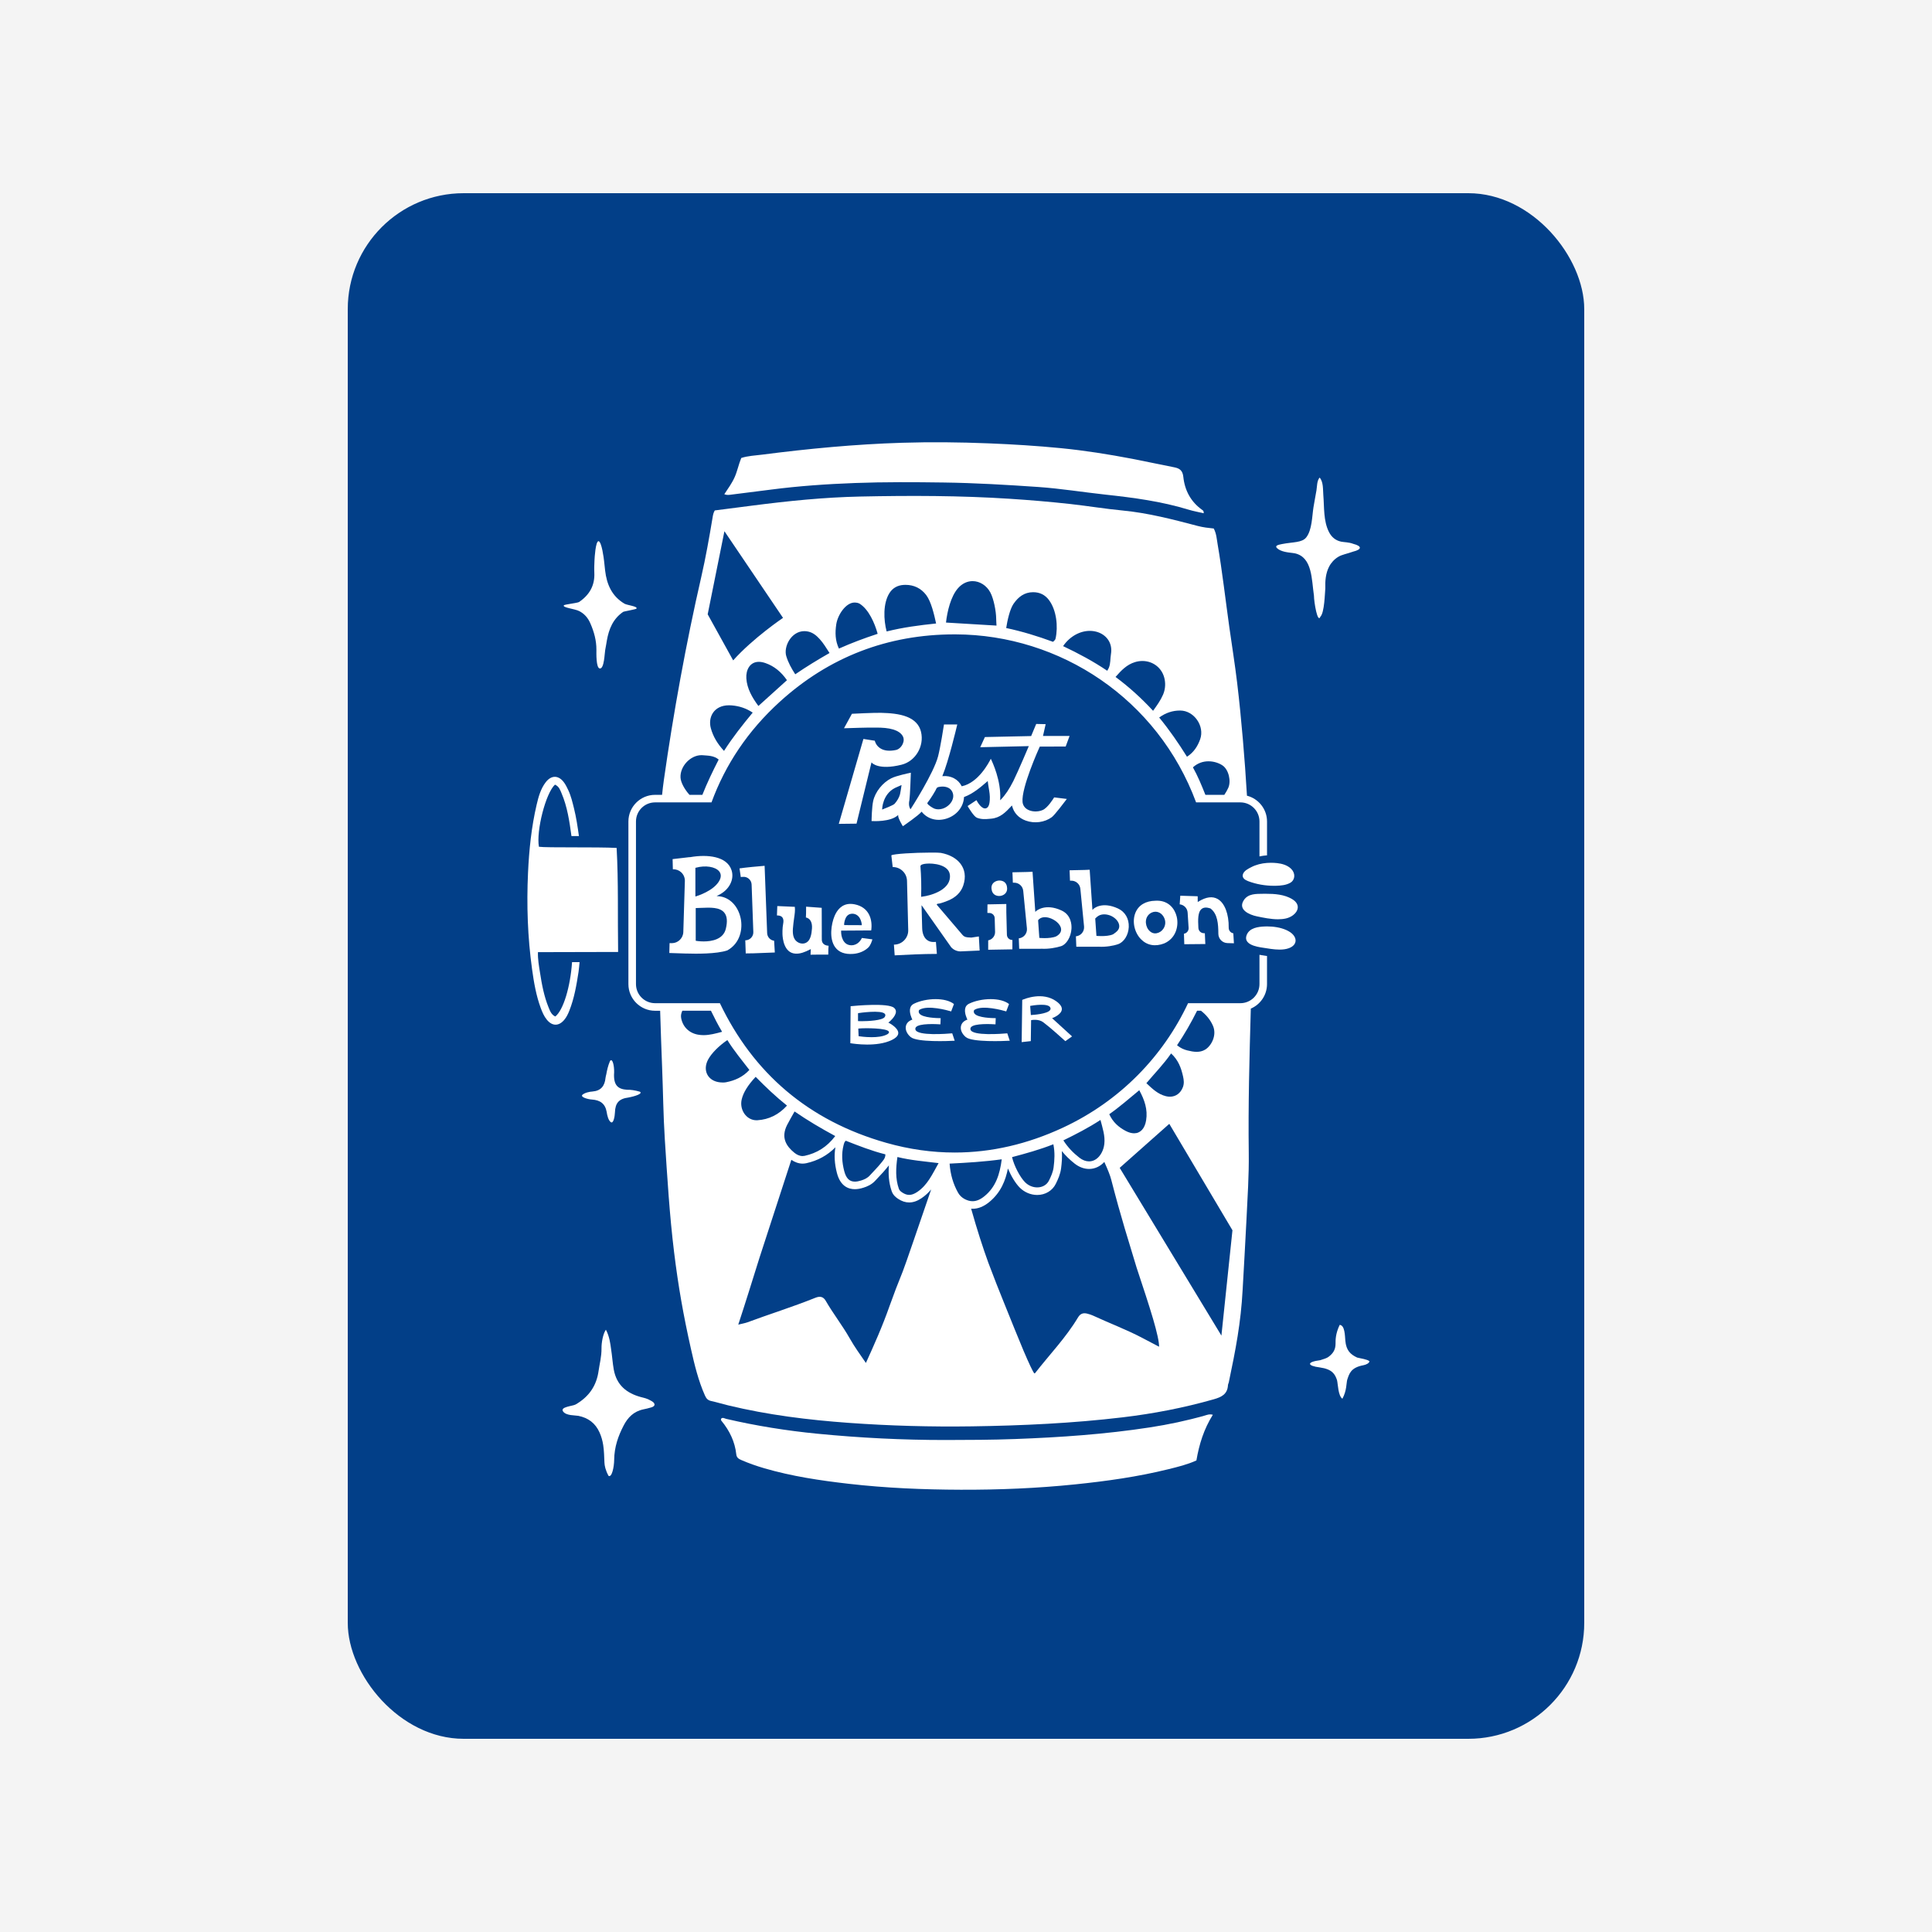 <?xml version="1.0" encoding="UTF-8"?>
<svg xmlns="http://www.w3.org/2000/svg" width="500" height="500" viewBox="0 0 500 500">
  <g id="a" data-name="Layer 2">
    <rect x="0" y="0" width="500" height="500" fill="#f4f4f4"></rect>
  </g>
  <g id="b" data-name="Layer 1">
    <g>
      <rect x="90" y="50" width="320" height="400" rx="30" ry="30" fill="#023f88"></rect>
      <g>
        <path d="M311.798,366.345c-4.67,1.322-9.414,2.325-14.205,3.062-11.548,1.777-23.188,2.579-34.853,3.012-5.989,.222-11.985,.248-17.98,.254-11.107,.011-22.181-.546-33.233-1.629-7.941-.778-15.801-2.029-23.573-3.839-.433-.101-.938-.467-1.318-.058-.135,.321,.003,.472,.121,.616,2.067,2.526,3.441,5.365,3.794,8.634,.093,.864,.643,1.173,1.305,1.462,1.932,.842,3.917,1.536,5.939,2.126,7.127,2.081,14.436,3.167,21.789,4.013,9.645,1.11,19.336,1.512,29.032,1.544,9.887,.032,19.767-.371,29.613-1.384,8.125-.836,16.203-1.962,24.141-3.926,2.462-.609,4.942-1.209,7.259-2.269,.713-4.175,1.922-8.103,4.255-11.824-.894-.24-1.481,.034-2.086,.205Z" fill="#fff"></path>
        <path d="M189.263,128.007c3.417-.424,6.833-.85,10.247-1.295,7.216-.941,14.468-1.437,21.733-1.708,7.649-.285,15.303-.236,22.957-.131,8.167,.112,16.315,.594,24.46,1.155,5.855,.404,11.648,1.356,17.478,1.986,7.233,.781,14.43,1.739,21.419,3.876,1.263,.386,2.573,.618,3.962,.945,.046-.631-.21-.743-.407-.883-2.94-2.096-4.498-5.033-4.869-8.54-.168-1.586-.897-2.195-2.324-2.469-3.628-.697-7.235-1.505-10.864-2.198-6.139-1.173-12.308-2.153-18.533-2.765-6.222-.612-12.453-.994-18.701-1.244-7.463-.299-14.924-.379-22.382-.148-12.116,.375-24.175,1.524-36.195,3.072-1.815,.234-3.67,.3-5.406,.863-.685,1.661-1.002,3.365-1.701,4.947-.69,1.562-1.694,2.93-2.687,4.435,.702,.284,1.265,.17,1.813,.102Z" fill="#fff"></path>
        <path d="M168.484,362.514c-1.005-.607-1.83-.746-2.584-.944-3.734-1.002-6.33-3.095-7.059-7.142-.307-1.701-.396-3.412-.72-5.481-.139-1.034-.388-3.117-1.314-4.815-.002-.004-.008-.005-.011,0-.785,1.166-1.138,3.429-1.124,4.77,.023,2.257-.503,4.039-.754,5.865-.531,3.854-2.493,6.734-5.975,8.724-.758,.421-4.086,.591-3.209,1.802,.8,1.111,3.045,.956,3.95,1.125,2.552,.517,4.387,1.879,5.473,4.284,.479,1.061,.776,2.142,.954,3.282,.228,1.453,.242,2.918,.321,4.555,.038,.791,.249,1.917,1.065,3.421,.863,.484,1.437-2.34,1.452-4.154,.035-3.336,1.049-6.202,2.475-8.927,1.061-2.027,2.569-3.63,5.153-4.154,.499-.099,1.25-.267,2.019-.504,1.21-.373,.955-1.175-.112-1.706Z" fill="#fff"></path>
        <path d="M149.893,158.142c1.378,.712,2.276,1.776,2.885,3.171,.953,2.183,1.584,4.43,1.571,6.829-.004,.788-.119,4.757,.874,4.859,1.171,.12,1.243-3.999,1.401-4.788,.163-.811,.285-1.63,.429-2.445,.523-2.975,1.599-5.633,4.221-7.415,.208-.142,3.307-.642,3.443-.846,.405-.607-2.425-.863-3.14-1.291-3.238-1.938-4.554-4.989-4.972-8.561-.096-.822-.18-1.645-.27-2.468-.086-.789-.618-4.99-1.437-5.139-.001,0-.002,0-.004,0-.761,.052-1.008,4.223-1.041,4.941-.049,1.081-.093,2.167-.042,3.247,.156,3.306-1.284,5.757-3.959,7.566-.365,.247-3.72,.628-3.904,.833-.552,.613,2.799,.918,3.945,1.51Z" fill="#fff"></path>
        <path d="M157.875,274.574c-.531,1.214-.798,2.504-.964,3.436-.078,.354-.182,.67-.204,.951-.196,2.065-1.18,3.341-3.361,3.52-.779,.045-2.006,.304-2.633,.859-.577,.639,1.568,1.175,2.479,1.22,2.109,.146,3.42,1.026,3.817,3.214,.113,.841,.439,2.235,1.089,2.65,.661,.422,1.005-1.472,1.045-2.503,.078-2.451,1.001-3.577,3.56-3.895,1.455-.28,3.762-.956,2.898-1.496-1.334-.383-2.404-.528-3.343-.5-2.252-.161-3.573-1.071-3.32-4.496,.047-1.805-.45-3.785-1.062-2.961Z" fill="#fff"></path>
        <path d="M354.41,352.279c-.602-.511-2.243-.697-3.183-.945,0,0,0,0-.001,0-1.717-.809-2.835-1.819-3.057-4.389-.111-1.253-.109-3.977-1.457-4.064-.003,0-.006,.001-.007,.004-1.099,2.317-1.071,3.926-1.068,4.896,0,1.568-.695,2.554-1.883,3.417-.412,.292-1.129,.52-2.064,.814,0,0,0,0,0,0-3.739,.488-3.316,1.482-.127,1.876,3.245,.458,3.934,1.746,4.455,3.282,0,0,0,0,0,0,.256,1.038,.28,4.079,1.386,4.815,.003,.002,.008,0,.009-.003,1.146-2.082,1.001-4.04,1.254-4.928h0c.521-1.517,.879-3.119,4.176-3.734,.692-.129,1.531-.519,1.568-1.035,0-.002,0-.005-.003-.006Z" fill="#fff"></path>
        <path d="M340.05,154.158c.012,1.678,.946,7.337,1.678,5.42,1.048-1.056,1.142-6.094,1.26-7.252h0c-.06-1.944,.078-3.924,.975-5.665,.542-1.051,1.355-1.926,2.364-2.545,.981-.601,2.237-.773,3.882-1.364,2.23-.538,2.334-1.411,.04-1.996-1.221-.467-2.377-.408-3.18-.579-1.448-.312-2.474-1.187-3.137-2.498-1.457-2.877-1.197-6.391-1.456-9.518-.116-1.397,.049-3.444-.954-4.558-.003-.003-.007-.003-.01,0-.716,.821-.644,2.282-.815,3.304-.244,1.46-.538,2.912-.772,4.373-.374,2.334-.35,5.826-1.859,7.785-1.095,1.421-3.451,1.177-6.284,1.735-.989,.192-1.973,.419-1.276,1.072,.988,.938,2.874,1.103,4.043,1.242,.247,.03,.448,.059,.603,.095,4.519,1.041,4.273,6.77,4.898,10.95,0,0,0,0,0,0Z" fill="#fff"></path>
        <path d="M326.474,247.189c-.156-.024-.336-.052-.525-.083v7.575c0,2.73-2.213,4.944-4.944,4.944h-13.536c-6.44,13.707-17.554,25.301-32.368,32.203-9.131,4.254-18.512,6.446-28.039,6.446-5.848,0-11.752-.826-17.685-2.509-20.195-5.728-34.424-18.071-43.071-36.14h-16.773c-2.73,0-4.944-2.213-4.944-4.944v-42.081c0-2.73,2.213-4.944,4.944-4.944h14.602c3.614-9.855,9.454-18.551,17.63-26.001,12.77-11.636,27.991-17.482,45.278-17.482,.077,0,.158,0,.235,0,27.127,.083,52.349,16.736,62.271,43.483h11.456c2.73,0,4.944,2.213,4.944,4.944v9.039c.585-.122,1.184-.22,1.81-.266,.048-.004,.097-.002,.145-.005v-8.767c0-3.214-2.212-5.914-5.192-6.676-.289-4.863-.641-9.722-1.06-14.576-.422-4.89-.897-9.773-1.481-14.647-.576-4.81-1.347-9.59-2.022-14.384-.942-6.692-1.874-14.783-3.026-21.442-.236-1.365-.305-2.791-1.009-4.097-1.396-.142-2.78-.305-4.14-.662-6.412-1.685-12.817-3.367-19.456-3.999-4.503-.429-8.973-1.179-13.471-1.676-5.195-.575-10.402-1.012-15.622-1.353-12.936-.844-25.88-.859-38.827-.585-9.316,.197-18.581,1.142-27.82,2.333-3.281,.423-6.563,.846-9.796,1.263-.382,.633-.47,1.263-.575,1.894-.859,5.157-1.767,10.307-2.938,15.403-3.885,16.903-7.229,35.303-9.663,52.481-.181,1.274-.328,2.55-.458,3.826h-1.817c-3.804,0-6.899,3.095-6.899,6.899v42.081c0,3.804,3.095,6.899,6.899,6.899h1.316c.151,4.865,.309,9.731,.507,14.594,.254,6.24,.3,12.484,.704,18.722,.631,9.737,1.208,19.475,2.397,29.165,1.088,8.864,2.402,16.296,4.361,25.014,.921,4.099,1.898,8.192,3.619,12.065,.348,.783,.743,1.243,1.59,1.429,1.493,.328,2.958,.78,4.445,1.139,10.252,2.478,20.681,3.766,31.18,4.524,10.627,.768,21.272,1.056,31.928,.901,13.014-.19,26.003-.792,38.938-2.33,7.993-.951,15.867-2.465,23.615-4.675,1.997-.569,3.544-1.315,3.668-3.649,.013-.247,.161-.484,.213-.733,1.758-8.372,3.128-15.4,3.582-23.957,.321-6.052,.707-12.1,.993-18.153,.271-5.734,.669-11.469,.592-17.21-.167-12.378,.171-24.749,.524-37.117,.003-.094,.004-.189,.006-.284,2.463-1.054,4.194-3.501,4.194-6.345v-7.27c-.25-.038-.5-.077-.739-.115-.237-.038-.468-.074-.691-.108Zm-139.101-52.852c-1.715-1.874-2.796-3.686-3.397-5.824-.801-2.846,.722-5.986,4.705-5.986,.219,0,.447,.01,.681,.029,1.924,.161,3.693,.711,5.435,1.868-2.65,3.207-5.172,6.374-7.424,9.914Zm8.9-11.631c-1.651-2.23-2.95-4.527-3.121-7.137-.141-2.147,.884-4.286,3.235-4.286,.507,0,1.076,.1,1.708,.32,2.282,.796,4.071,2.278,5.569,4.431-2.498,2.255-4.88,4.406-7.39,6.672Zm120.137,15.404c1.582,1.087,2.256,4.069,1.454,5.817-.292,.636-.632,1.224-1.014,1.776h-4.896c-.972-2.437-1.956-4.843-3.228-7.114,1.246-1.144,2.684-1.566,4.03-1.566,1.442,0,2.778,.485,3.654,1.087Zm-10.946-14.223c3.559,.026,6.346,4.024,5.14,7.428-.635,1.792-1.662,3.408-3.413,4.53-2.211-3.536-4.53-6.912-7.198-10.152,1.728-1.245,3.508-1.806,5.401-1.806,.023,0,.047,0,.07,0Zm-11.73-12.534c.645-.196,1.289-.29,1.916-.29,2.795,0,5.23,1.865,5.77,4.802,.244,1.326,.11,2.678-.433,3.931-.631,1.453-1.548,2.734-2.571,4.158-3.029-3.274-6.215-6.16-9.715-8.762,1.488-1.696,2.906-3.192,5.034-3.839Zm-11.686-8.081c.6,0,1.194,.079,1.769,.24,2.372,.665,4.204,2.767,3.696,5.778-.199,1.18-.072,2.413-.549,3.551-.095,.226-.235,.433-.411,.751-3.622-2.438-7.401-4.468-11.427-6.374,1.738-2.534,4.38-3.946,6.92-3.946Zm-19.721-7.039c1.21-1.741,2.766-2.963,5.023-2.971,.008,0,.015,0,.023,0,1.684,0,3.048,.65,4.072,1.997,1.975,2.597,2.44,6.895,1.726,10.029-.027,.12-.094,.237-.167,.338-.072,.101-.174,.179-.477,.479-3.96-1.458-7.998-2.698-12.124-3.572,.295-1.911,.939-4.885,1.923-6.3Zm-14.41-3.99c1.127-1.285,2.477-1.848,3.789-1.848,1.856,0,3.635,1.129,4.595,2.939,.893,1.685,1.498,4.893,1.511,6.847,.003,.505,.046,1.009,.081,1.723-4.426-.266-8.681-.522-13.072-.786,.32-2.873,1.234-6.753,3.096-8.875Zm-17.724,1.239c.841-1.339,2.135-2.013,3.665-2.106,.169-.01,.335-.015,.5-.015,2.167,0,4.013,.881,5.35,2.647,1.274,1.683,2.052,5.031,2.555,7.351-4.4,.462-8.554,1.004-12.802,2.063-.799-3.026-.957-7.253,.73-9.941Zm-13.776,8.128c.373-2.521,2.507-5.672,4.734-5.672,.04,0,.081,.001,.121,.003,.454,.024,.876,.087,1.27,.343,2.28,1.482,3.808,4.898,4.594,7.746-3.524,1.157-6.783,2.38-10.022,3.825-.986-2.066-1.004-4.172-.697-6.246Zm-8.248,1.728c.323,0,.66,.036,1.006,.114,1.253,.28,2.148,1.055,2.968,1.952,.948,1.036,1.661,2.242,2.539,3.595-3.034,1.732-5.982,3.526-8.873,5.507-1.008-1.556-1.83-3.049-2.327-4.705-.738-2.456,1.291-6.463,4.688-6.463Zm-20.69-25.859l15.165,22.425s-7.785,5.268-12.9,11.005l-6.595-11.924,4.331-21.506Zm-5.943,57.959c.126,0,.253,.006,.38,.017,1.339,.121,2.817,.07,4.08,1.116-1.531,2.997-2.991,6.014-4.221,9.13h-3.338c-1.254-1.387-2.241-3.158-2.318-4.448-.172-2.886,2.531-5.815,5.417-5.815Zm36.791,100.872c.064-.244,.142-.487,.242-.719,.047-.108,.159-.188,.322-.372,3.323,1.305,6.684,2.637,10.245,3.525,.033,1.05-.679,1.683-1.195,2.338-.862,1.094-1.887,2.059-2.815,3.102-.619,.695-1.405,1.057-2.267,1.329-.611,.193-1.15,.291-1.626,.291-1.415,0-2.262-.871-2.743-2.715-.587-2.252-.754-4.504-.163-6.778Zm-12.691-8.661c3.365,2.321,6.776,4.329,10.523,6.36-2.165,2.865-4.776,4.425-7.91,5.12-.18,.04-.359,.059-.537,.059-.774,0-1.513-.356-2.132-.859-2.036-1.654-3.559-3.875-1.877-7.19,.573-1.129,1.225-2.218,1.932-3.489Zm-1.963-1.524c-2.149,2.368-4.699,3.604-7.644,3.792-.082,.005-.164,.008-.245,.008-2.615,0-4.474-2.714-3.828-5.417,.421-1.762,1.567-3.642,3.61-5.821,2.603,2.653,5.208,5.13,8.106,7.438Zm-21.59-18.229c-.492,0-.986-.041-1.486-.135-2.291-.429-3.896-2.024-4.316-4.284-.125-.676,.024-1.28,.307-1.897h7.405c.876,1.808,1.8,3.622,2.884,5.449-1.708,.46-3.246,.867-4.794,.867Zm5.832,12.188c-.264,.051-.538,.071-.812,.071-.237,0-.474-.015-.706-.036-3.212-.298-4.673-3.108-3.111-5.958,.863-1.575,2.688-3.442,4.952-4.995,1.73,2.799,3.776,5.21,5.697,7.733-1.677,1.826-3.731,2.74-6.02,3.185Zm45.714,48.974c-1.234,3.034-2.362,5.98-3.357,8.781-1.952,5.549-4.081,10.279-6.18,14.892-1.485-2.156-2.93-4.149-4.175-6.348-1.917-3.389-4.284-6.378-6.224-9.743-.645-1.117-1.528-1.24-2.691-.772-6.037,2.427-11.933,4.242-17.589,6.351-.65,.229-1.342,.342-2.351,.593,1.833-5.561,3.59-11.244,5.487-17.296,.616-1.932,4.926-15.191,8.248-25.357,.924,.632,1.92,.983,2.915,.983,.323,0,.646-.035,.96-.105,2.979-.661,5.456-2.022,7.53-4.115-.356,2.077-.228,4.266,.395,6.659,.9,3.453,3.017,4.178,4.635,4.178,.675,0,1.399-.125,2.213-.381,.942-.297,2.149-.78,3.14-1.894,.333-.375,.68-.738,1.026-1.102,.624-.656,1.269-1.334,1.864-2.09,.072-.091,.148-.181,.225-.273,.104-.124,.223-.268,.344-.425-.161,2.156-.065,4.404,.726,6.69,.351,1.014,1.107,1.606,1.646,1.963,.963,.638,1.905,.948,2.88,.948,1.038,0,2.078-.358,3.178-1.095,.988-.662,1.804-1.437,2.51-2.277-3.172,9.228-6.712,19.653-7.356,21.237Zm3.757-20.584c-.764,.512-1.435,.765-2.089,.765-.595,0-1.176-.209-1.8-.622-.381-.253-.729-.54-.878-.972-.912-2.637-.783-5.302-.367-8.212,3.539,.869,6.938,1.119,10.654,1.581-1.634,2.892-2.871,5.686-5.52,7.461Zm72.415-46.894h1.009c1.375,1.08,2.393,2.303,3.079,3.834,1.114,2.483-.394,5.258-1.978,6.218-.706,.428-1.456,.581-2.218,.581-.807,0-1.627-.172-2.421-.37-.843-.21-1.692-.557-2.655-1.327,1.946-2.895,3.644-5.838,5.185-8.936Zm-6.721,11.048c1.872,1.72,2.608,3.758,3.091,5.937,.209,.942,.319,1.848-.041,2.797-.593,1.564-1.835,2.463-3.362,2.463-.334,0-.681-.043-1.038-.131-2.061-.509-3.506-1.913-5.047-3.368,2.153-2.563,4.46-4.896,6.397-7.698Zm-8.237,9.522c1.387,2.553,2.22,5.003,1.772,7.79-.347,2.159-1.496,3.357-3.111,3.357-.676,0-1.435-.21-2.249-.649-1.76-.947-3.245-2.236-4.181-4.291,2.672-1.87,5.133-4.039,7.769-6.207Zm-10.043,7.692c.57,2.197,1.225,4.105,1,6.181-.091,.84-.327,1.62-.728,2.352-.784,1.43-1.954,2.189-3.229,2.189-.818,0-1.678-.312-2.507-.96-1.551-1.212-2.945-2.608-4.139-4.478,3.28-1.599,6.456-3.231,9.603-5.284Zm-12.192,6.296c.43,2.136,.308,4.061,.061,5.981-.155,1.208-.663,2.328-1.192,3.401-.582,1.179-1.772,1.779-3.049,1.779-1.095,0-2.253-.442-3.146-1.339-1.298-1.305-2.833-4.226-3.364-6.496,3.633-.962,7.101-1.917,10.69-3.326Zm-24.673,12.515c-1.245-2.24-1.968-4.649-2.18-7.509,4.505-.227,8.891-.479,13.493-1.117-.499,3.912-1.547,7.159-4.46,9.539-1.066,.871-2.068,1.306-3.09,1.306-.649,0-1.306-.176-1.992-.526-.768-.392-1.375-.98-1.771-1.692Zm47.895,37.704c-4.253-2.253-8.711-3.906-13.042-5.919-.407-.189-.842-.304-1.269-.429-1.076-.316-1.898-.119-2.523,.926-3.128,5.236-7.355,9.595-11.134,14.447-.031,.04-.12,.035-.181,.052-.368-.397-1.408-2.633-2.785-5.851-1.394-3.35-3.191-7.743-5.226-12.837-1.123-2.762-2.437-6.081-3.888-9.951-1.401-3.857-2.93-8.573-4.453-13.99,.123,.008,.246,.024,.368,.024,1.473,0,2.888-.572,4.327-1.747,3.011-2.461,4.225-5.633,4.824-8.681,.807,1.93,1.955,3.841,3.047,4.939,1.211,1.218,2.863,1.916,4.532,1.916,2.088,0,3.928-1.099,4.802-2.869,.564-1.141,1.182-2.487,1.379-4.017,.177-1.377,.305-2.854,.197-4.469,.943,1.163,2.021,2.226,3.325,3.246,1.151,.899,2.434,1.375,3.711,1.375,1.505,0,2.886-.648,3.955-1.815,.844,1.855,1.523,3.502,1.798,4.625,1.199,4.639,2.373,8.845,3.486,12.58,1.103,3.701,2.133,7.087,3.067,10.13,1.725,5.192,3.229,9.75,4.258,13.255,1.02,3.476,1.609,6.132,1.555,7.232-1.41-.739-2.774-1.451-4.131-2.17Zm20.27-.702l-26.326-43.416,12.837-11.388,16.345,27.542-2.857,27.261Z" fill="#fff"></path>
        <path d="M231.898,194.092c-1.742,.37-3.139,.208-4.149-.476-1.01-.683-1.296-1.662-1.355-1.919l-2.943-.457-6.374,21.973,4.591-.053,3.877-15.868,.111,.133c.016,.02,1.72,1.967,7.669,.483,3.605-.901,5.913-4.791,5.039-8.494-.422-1.785-1.631-3.093-3.594-3.887-2.022-.818-4.538-.988-6.732-1.047-1.772-.047-6.998,.218-7.559,.246l-2.052,3.747c1.021-.034,6.816-.23,8.013-.165,3.861-.084,6.271,.647,7.161,2.142,.348,.585,.364,1.309,.045,2.037-.354,.812-1.058,1.457-1.75,1.604Z" fill="#fff"></path>
        <path d="M265.488,212.379c2.239,.81,4.878,.457,6.723-.899,.738-.543,3.365-4.019,3.887-4.714l-3.286-.403c-.229,.382-1.672,2.714-2.985,3.28-1.238,.534-2.847,.471-3.914-.152-.748-.437-1.189-1.104-1.278-1.932-.355-3.691,4.24-13.856,4.436-14.287l.023-.051h.056l6.648-.025,1.01-2.729h-6.882s.694-3.054,.694-3.054l-2.449-.055-1.309,3.135h-.057s-11.912,.254-11.912,.254l-1.208,2.634,12.569-.286-.052,.125c-.026,.062-2.65,6.271-3.927,8.87-1.063,2.123-2.102,3.667-3.267,4.858l-.162,.166,.012-.231c.254-4.806-1.983-9.596-2.438-10.515-.483,.99-3.205,6.192-7.46,7.106l-.067,.015-.03-.062c-.855-1.741-2.763-2.758-4.851-2.566l-.144,.013,.055-.133c1.569-3.786,3.572-12.196,3.818-13.244h-3.438c-.104,.68-.9,5.803-1.522,8.221-1.124,4.371-7.002,13.515-7.062,13.606l-.07,.109-.074-.106c-.022-.031-.55-.803-.219-2.268,.17-1.155,.348-6.263,.375-7.081-.622,.127-3.761,.786-5.042,1.424-2.261,1.126-4.199,3.557-4.713,5.913-.336,1.537-.402,4.626-.412,5.171,.64,.039,4.846,.212,6.741-1.443l.15-.131-.005,.198c-.017,.668,.98,2.336,1.212,2.714,.547-.374,3.904-2.689,4.788-3.691l.068-.077,.065,.08c1.502,1.852,3.969,2.504,6.436,1.697,2.585-.843,4.338-3.003,4.466-5.503l.003-.058,.054-.02c2.31-.843,4.335-2.602,5.963-4.014l.126-.11,.018,.167c.056,.53,.147,1.067,.235,1.586,.172,1.015,.35,2.064,.275,3.122-.044,.623-.135,1.92-.952,2.177-1.13,.357-2.259-1.643-2.5-2.1l-2.289,1.521c.254,.434,1.627,2.729,2.408,3.03,1.214,.467,2.265,.373,3.376,.269l.293-.026c2.386-.21,3.736-1.645,5.299-3.306l.109-.117,.039,.155c.439,1.766,1.698,3.104,3.544,3.771Zm-32.188-9.06c-.011,.075-.272,1.844-.377,2.232-.225,.834-.725,1.713-1.41,2.477-.333,.371-2.809,1.327-3.09,1.435l-.12,.047v-.129c.002-.038,.082-3.819,3.314-5.461,.246-.124,1.508-.67,1.562-.693l.144-.062-.023,.155Zm13.091,3.927c-.481,.962-1.479,1.772-2.542,2.063-.349,.096-.69,.144-1.016,.144-.351,0-.683-.056-.985-.166-.359-.131-1.604-.857-1.846-1.349-.04-.08-.004-.177,.529-.878,.067-.089,.12-.157,.139-.188,.304-.451,.545-.819,.757-1.157,.255-.408,.474-.778,.67-1.132,.047-.087,.087-.174,.125-.257,.134-.294,.261-.57,.646-.641l.287-.052c1.11-.205,2.632-.011,3.26,1.213,.492,.957,.258,1.832-.024,2.398Z" fill="#fff"></path>
        <path d="M173.875,244.089h-.053l-.536-.009-.066,2.555,4.452,.146,.159-.006c2.193,.073,7.593,.145,10.406-.814,3.423-1.917,4.002-5.672,3.449-8.301-.675-3.207-2.879-5.447-5.617-5.708l-.617-.059,.557-.272c2.695-1.316,4.091-4.009,3.319-6.4-1.18-3.653-6.263-4.152-10.631-3.404l-.199,.034v-.03s-4.428,.517-4.428,.517l.065,2.626c.787-.029,1.567,.242,2.153,.782,.633,.584,.981,1.412,.955,2.272l-.402,13.195c-.049,1.598-1.374,2.877-2.964,2.877Zm13.559-7.911c.735,.892,.871,2.256,.414,4.172-.667,2.798-3.69,3.289-5.731,3.289-1.088,0-1.897-.14-1.92-.144l-.144-.026v-8.467l.171-.004c.4-.008,.815-.025,1.235-.044,2.355-.099,4.797-.206,5.976,1.224Zm-7.467-11.58l.128-.035c2.443-.673,5.03-.271,6.018,.931,.36,.438,.675,1.191,.127,2.287-1.376,2.753-5.859,4.108-6.049,4.164l-.225,.066v-7.413Z" fill="#fff"></path>
        <path d="M299.447,233.096c-.132,0-.267,.004-.405,.012h-.008c-2.534,.039-4.373,1.136-5.178,3.09-.91,2.206-.311,5.096,1.423,6.87,1.559,1.597,3.691,1.984,6.011,1.091,3.045-1.312,3.817-4.507,3.244-6.917-.485-2.038-2.074-4.146-5.086-4.146Zm1.676,7.194c-.415,.657-1.054,1.096-1.799,1.236-.119,.022-.238,.033-.357,.033-.655,0-1.289-.335-1.747-.939-.5-.661-.744-1.548-.651-2.371,.104-.921,.66-1.696,1.489-2.076,.63-.287,1.279-.296,1.88-.027,.702,.315,1.252,.975,1.509,1.808,.24,.781,.123,1.633-.323,2.337Z" fill="#fff"></path>
        <path d="M192.884,243.352h-.006l.119,3.391,1.992-.028,5.531-.211-.177-3.04c-1.002-.13-1.767-.957-1.806-1.983l-.657-17.411c-1.542,.114-4.937,.438-6.495,.672l.331,2.231,.549-.046c.576-.046,1.123,.135,1.553,.515,.43,.381,.678,.907,.699,1.48l.443,12.277c.021,.571-.187,1.111-.585,1.521-.395,.407-.924,.632-1.491,.632Z" fill="#fff"></path>
        <path d="M209.772,246.852l-.004,.226c1.237-.028,2.49-.027,3.705-.023h.882s.027-1.545,.027-1.545c0-.048,.009-.128,.02-.222,.015-.139,.051-.463,.02-.54-.016-.003-.13-.01-.191-.014-.062-.003-.12-.007-.166-.017-.856-.167-1.333-.666-1.38-1.442-.021-.361-.016-.729-.01-1.084,.002-.179,.005-.357,.004-.535l-.021-6.712-4.041-.297c-.002,.247-.003,.495-.003,.744,0,.672-.002,1.365-.051,2.046,1.107,.239,1.68,1.263,1.576,2.839-.108,1.642-.443,2.729-1.022,3.326-.378,.389-.871,.595-1.425,.596h-.001c-.631,0-1.255-.27-1.712-.738-1.028-1.058-.83-2.812-.671-4.223,.018-.16,.036-.315,.05-.464,.039-.386,.098-.788,.159-1.199,.145-.976,.293-1.983,.178-2.886l-4.535-.2-.09,2.423c.591,.01,1.476,.108,1.652,1.115,.072,.413-.005,.861-.08,1.295-.035,.206-.07,.408-.086,.598-.056,.659-.075,1.256-.056,1.823,.037,1.131,.384,4.836,3.31,5.058,1.288,.103,2.565-.439,3.749-1.035l.279-.14-.027,.311c-.025,.301-.031,.614-.037,.917Z" fill="#fff"></path>
        <path d="M216.135,245.13c.945,1.31,2.506,1.896,4.649,1.738,1.533-.112,2.97-.72,3.944-1.667,.59-.575,.93-1.661,1.046-2.094l-2.712-.363c-.209,.446-1.016,1.892-2.703,1.892-.027,0-.053,0-.08,0-2.097-.056-2.621-2.303-2.6-3.621l.002-.171,7.785-.051c.398-2.802-.521-6.006-4.294-6.757-.381-.075-.738-.11-1.072-.11-2.297,0-3.508,1.663-4.134,3.171-.826,1.991-1.463,5.773,.168,8.034Zm2.623-7.291c.157-.406,.368-.728,.626-.954,.329-.288,.738-.412,1.23-.419,.482,.009,.916,.16,1.289,.449,.3,.231,.556,.562,.743,.952,.33,.69,.382,1.387,.382,1.393v.175h-.175s-1.054-.003-2.112-.009l-2.238-.011-.04-.118c-.026-.077,.035-.801,.294-1.458Z" fill="#fff"></path>
        <path d="M253.53,246l-.205-3.647-1.933,.29c-.2-.012-.352-.019-.496-.025-.692-.033-1.29-.062-1.831-.696,0,0-6.463-7.583-6.662-7.815-.002-.002-.003-.004-.005-.006l.265-.227h0c.157,.077,1.162-.172,2.706-.805,.957-.395,1.768-.908,2.411-1.526,.695-.669,1.202-1.463,1.505-2.36,.371-1.1,.488-2.156,.347-3.142-.129-.909-.481-1.749-1.044-2.494-.535-.708-1.255-1.314-2.141-1.802-.86-.475-1.857-.816-2.963-1.019-.3-.054-1.263-.087-2.559-.079-4.371,.01-9.723,.324-10.246,.718l.349,3.029h.054c.919,0,1.79,.339,2.472,.967,.736,.677,1.155,1.601,1.179,2.601l.316,12.756c.048,1.969-1.513,3.648-3.48,3.743l-.222,.011,.196,2.771c2.645-.15,7.362-.376,10.922-.374l-.25-3.11-.404,.026c-.829,.059-1.522-.165-2.06-.654-.67-.61-1.058-1.639-1.092-2.896l-.164-5.976,7.693,10.917c.585,.632,1.436,1.02,2.319,1.045l5.022-.221Zm-14.92-13.935l-.018-.169,.012,.17-.206,.029-.009-.206c.083-2.528,.021-5.183-.178-7.675-.036-.448,.766-.625,1.445-.693,1.875-.19,5.853,.257,6.169,2.849,.454,3.722-4.517,5.353-7.209,5.694h-.005Z" fill="#fff"></path>
        <path d="M257.753,231.726c.709,.29,1.595,.169,2.201-.303,.529-.411,.766-1.031,.666-1.745-.055-.778-.437-1.353-1.077-1.63-.268-.116-.565-.172-.864-.172-.519,0-1.043,.169-1.438,.489-.542,.44-.755,1.099-.601,1.852l.002,.012c.097,.713,.491,1.245,1.11,1.497Z" fill="#fff"></path>
        <path d="M262.007,243.265h-.065c-.74-.014-1.336-.602-1.356-1.339l-.018-.635c-.131-4.612-.171-6.666-.136-7.335l-4.872,.097-.025,2.215,.584,.012c.716,.04,1.288,.629,1.308,1.34l.098,3.552c.029,1.07-.742,2.002-1.78,2.188l-.003,2.437,6.263-.108,.003-2.422Z" fill="#fff"></path>
        <path d="M289.353,244.356c1.537-.544,2.676-2.361,2.77-4.421,.099-2.169-.948-3.973-2.8-4.825-4.206-1.933-6.312,.089-6.333,.11l-.271,.27-.712-10.406c-.42,.04-1.522,.076-4.57,.13-.268,.005-.485,.009-.629,.012l.104,2.692h.353c1.211,0,2.214,.909,2.332,2.115l.955,9.724c.064,.647-.147,1.299-.58,1.785-.393,.442-.941,.72-1.527,.776l.104,2.698h5.594v-.011s.204,.003,.204,.003c1.889,.108,3.874-.251,5.007-.652Zm-5.45-2.143l-.147-.014-.313-4.481,.054-.056c.547-.568,1.043-.858,1.658-.973,.536-.099,1.131-.063,1.725,.1,.57,.156,1.11,.429,1.561,.786,.458,.362,.809,.792,1.016,1.241,.228,.495,.27,.99,.122,1.432-.17,.505-.591,.938-1.504,1.541l-.025,.014c-.837,.376-2.06,.457-2.961,.457-.653,0-1.138-.043-1.184-.047Z" fill="#fff"></path>
        <path d="M263.66,242.844l.104,2.697h5.583l-.002-.012,.216,.004c1.831,.104,3.786-.271,5.013-.654,1.416-.441,2.586-2.374,2.723-4.494,.067-1.042-.052-3.592-2.596-4.763-4.196-1.929-6.479,.106-6.501,.127l-.268,.247-.711-10.388c-.419,.04-1.521,.076-4.57,.13-.267,.005-.485,.009-.628,.012l.104,2.692h.353c1.211,0,2.214,.909,2.333,2.115l.955,9.725c.063,.647-.148,1.298-.58,1.784-.393,.442-.941,.72-1.527,.777Zm5.041-4.738c.575-.715,1.604-.921,2.824-.57,1.4,.405,2.935,1.58,3.08,2.845,.061,.533-.103,1.301-1.231,1.932l-.014,.007c-.855,.384-2.105,.467-3.026,.467-.667,0-1.161-.044-1.208-.048l-.148-.014-.319-4.564,.042-.054Z" fill="#fff"></path>
        <path d="M313.225,235.089l.051,.026c1.851,1.399,2.019,4.001,2.033,6.547,.007,1.315,1.045,2.374,2.362,2.41l1.667,.046-.156-2.578c-.691-.115-1.205-.723-1.194-1.448,.053-3.549-1.039-6.396-2.849-7.43-1.331-.761-2.981-.553-4.903,.621l-.263,.16-.012-1.493-4.504-.14-.152,2.23c1.114,.119,1.984,1.015,2.056,2.151l.251,3.946c.024,.386-.104,.757-.361,1.046-.223,.251-.52,.412-.847,.463l.091,2.718,5.443-.05-.122-2.789-.311-.015c-.741-.037-1.327-.623-1.362-1.362l-.008-.154c-.091-1.861-.194-3.972,.875-4.785,.517-.395,1.261-.435,2.213-.121Z" fill="#fff"></path>
        <path d="M230.823,269.138c1.089-.535,1.645-1.136,1.651-1.783,.014-1.354-2.31-2.569-2.333-2.581l-.239-.123,.21-.169c.017-.014,1.728-1.397,1.754-2.647,.008-.39-.148-.719-.478-1.005-1.541-1.341-9.997-.552-11.25-.426l-.073,9.573c.991,.168,6.903,1.055,10.756-.839Zm-8.77-6.907l.125-.043c.053-.019,5.999-.903,6.841,.223,.117,.156,.201,.423-.062,.802-.618,.889-4.279,1.072-5.98,1.072-.354,0-.623-.008-.762-.02l-.161-.013v-2.021Zm.158,5.932l-.089-1.966,.163-.018c1.456-.154,7.464-.146,7.77,.85,.11,.356-.354,.604-.506,.686-1.04,.555-2.583,.708-3.973,.708-1.667,0-3.116-.221-3.225-.237l-.141-.022Z" fill="#fff"></path>
        <path d="M234.427,265.65c-.151,.928,.32,1.953,1.261,2.744,1.654,1.391,9.905,1.023,11.385,.946l-.638-1.915c-1.417,.126-9.06,.722-9.52-.963-.062-.23-.017-.448,.134-.63,.856-1.036,5.263-.805,6.331-.733l.061-1.6c-.888-.003-4.625-.081-5.484-1.174-.18-.229-.235-.486-.164-.767,.024-.097,.091-.186,.177-.238,2.16-1.276,7.209,.14,8.188,.432l.726-1.909c-1.111-.88-2.885-1.269-4.755-1.269-2.001,0-4.113,.445-5.645,1.211-.444,.223-.745,.562-.892,1.011-.403,1.227,.433,2.885,.441,2.901l.088,.171-.179,.07c-.851,.335-1.389,.942-1.515,1.711Z" fill="#fff"></path>
        <path d="M249.94,268.394c1.655,1.391,9.905,1.023,11.385,.946l-.638-1.915c-1.417,.126-9.06,.722-9.52-.963-.062-.23-.016-.448,.134-.63,.856-1.036,5.264-.805,6.332-.733l.061-1.6c-.888-.003-4.625-.081-5.484-1.174-.18-.229-.235-.486-.164-.767,.024-.098,.091-.187,.178-.238,2.159-1.276,7.208,.14,8.186,.432l.727-1.909c-1.111-.88-2.885-1.269-4.755-1.269-2.001,0-4.114,.445-5.646,1.211-.444,.223-.745,.562-.892,1.011-.403,1.227,.433,2.885,.441,2.901l.088,.171-.179,.07c-.851,.335-1.389,.942-1.514,1.71-.152,.928,.32,1.954,1.261,2.745Z" fill="#fff"></path>
        <path d="M266.848,264.023l.139-.027c.073-.015,1.794-.341,3.003,.56,1.784,1.326,5.089,4.322,5.716,4.893l1.744-1.227-5.172-4.718,.264-.102c.021-.008,2.091-.814,2.255-2.102,.089-.7-.405-1.438-1.468-2.194-3.499-2.489-8.056-.648-8.775-.331l-.146,10.928,2.365-.263,.075-5.417Zm-.084-3.723c.487-.088,4.772-.818,5.102,.584,.045,.191,.002,.381-.123,.549-.729,.979-4.375,1.224-4.788,1.248l-.171,.011-.175-2.363,.155-.028Z" fill="#fff"></path>
        <path d="M333.883,241.241c-.298-.202-.622-.38-.965-.536-1.501-.683-3.364-.948-4.979-.948-.212,0-.42,.005-.622,.013-1.693,.073-3.945,.336-4.677,2.205-.976,2.493,2.683,3.061,4.126,3.279,1.32,.2,2.905,.501,4.401,.501,.836,0,1.644-.094,2.363-.353,2.308-.831,2.279-2.86,.353-4.163Z" fill="#fff"></path>
        <path d="M334.395,232.683c-2.017-1.203-4.496-1.376-6.816-1.376-.24,0-.477,.002-.713,.005-1.755,.02-3.816-.062-4.934,1.6-1.73,2.571,1.538,3.856,3.302,4.227,1.686,.355,3.655,.768,5.504,.768,.704,0,1.391-.06,2.038-.205,2.346-.528,4.098-2.696,2.431-4.394-.213-.217-.482-.427-.813-.624Z" fill="#fff"></path>
        <path d="M323.775,224.445c-.737,.388-1.772,.886-2.085,1.737-.36,.981,.483,1.532,1.272,1.838,2.195,.85,4.565,1.223,6.768,1.223,.149,0,.298-.002,.445-.005,1.329-.031,2.701-.158,3.796-.8,1.251-.779,1.319-2.445,.187-3.574-.962-.955-2.355-1.351-3.629-1.49-.512-.056-1.048-.088-1.598-.088-.338,0-.682,.012-1.029,.038-1.398,.103-2.83,.439-4.128,1.122Z" fill="#fff"></path>
        <path d="M147.337,261.586c1.279-3.22,1.853-6.604,2.381-10.006,.131-.843,.184-1.701,.273-2.574h-1.945c-.437,6.373-2.245,12.418-4.331,14.064-1.008-.448-1.362-1.418-1.741-2.348-1.188-2.912-1.754-5.983-2.23-9.069-.259-1.68-.582-3.364-.521-5.237,2.472,.004,20.746-.05,20.746-.05-.139-9.156,.107-17.981-.385-26.923-5.009-.279-18.142-.013-20.109-.303-.738-4.09,1.749-13.885,4.151-16.08,1.02,.451,1.309,1.307,1.661,2.125,1.541,3.576,2.09,7.38,2.605,11.187h1.936c-.343-2.457-.694-4.827-1.274-7.156-.4-1.606-.775-3.223-1.485-4.73-.298-.632-.608-1.269-1-1.843-1.408-2.058-3.347-2.144-4.842-.193-1.311,1.71-1.867,3.771-2.343,5.808-1.352,5.783-1.956,11.673-2.23,17.597-.386,8.357-.106,16.689,1.046,24.98,.473,3.406,1.048,6.795,2.247,10.045,.4,1.083,.853,2.14,1.587,3.032,1.401,1.703,3.107,1.689,4.51,.006,.579-.694,.962-1.498,1.293-2.33Z" fill="#fff"></path>
      </g>
    </g>
  </g>
</svg>
